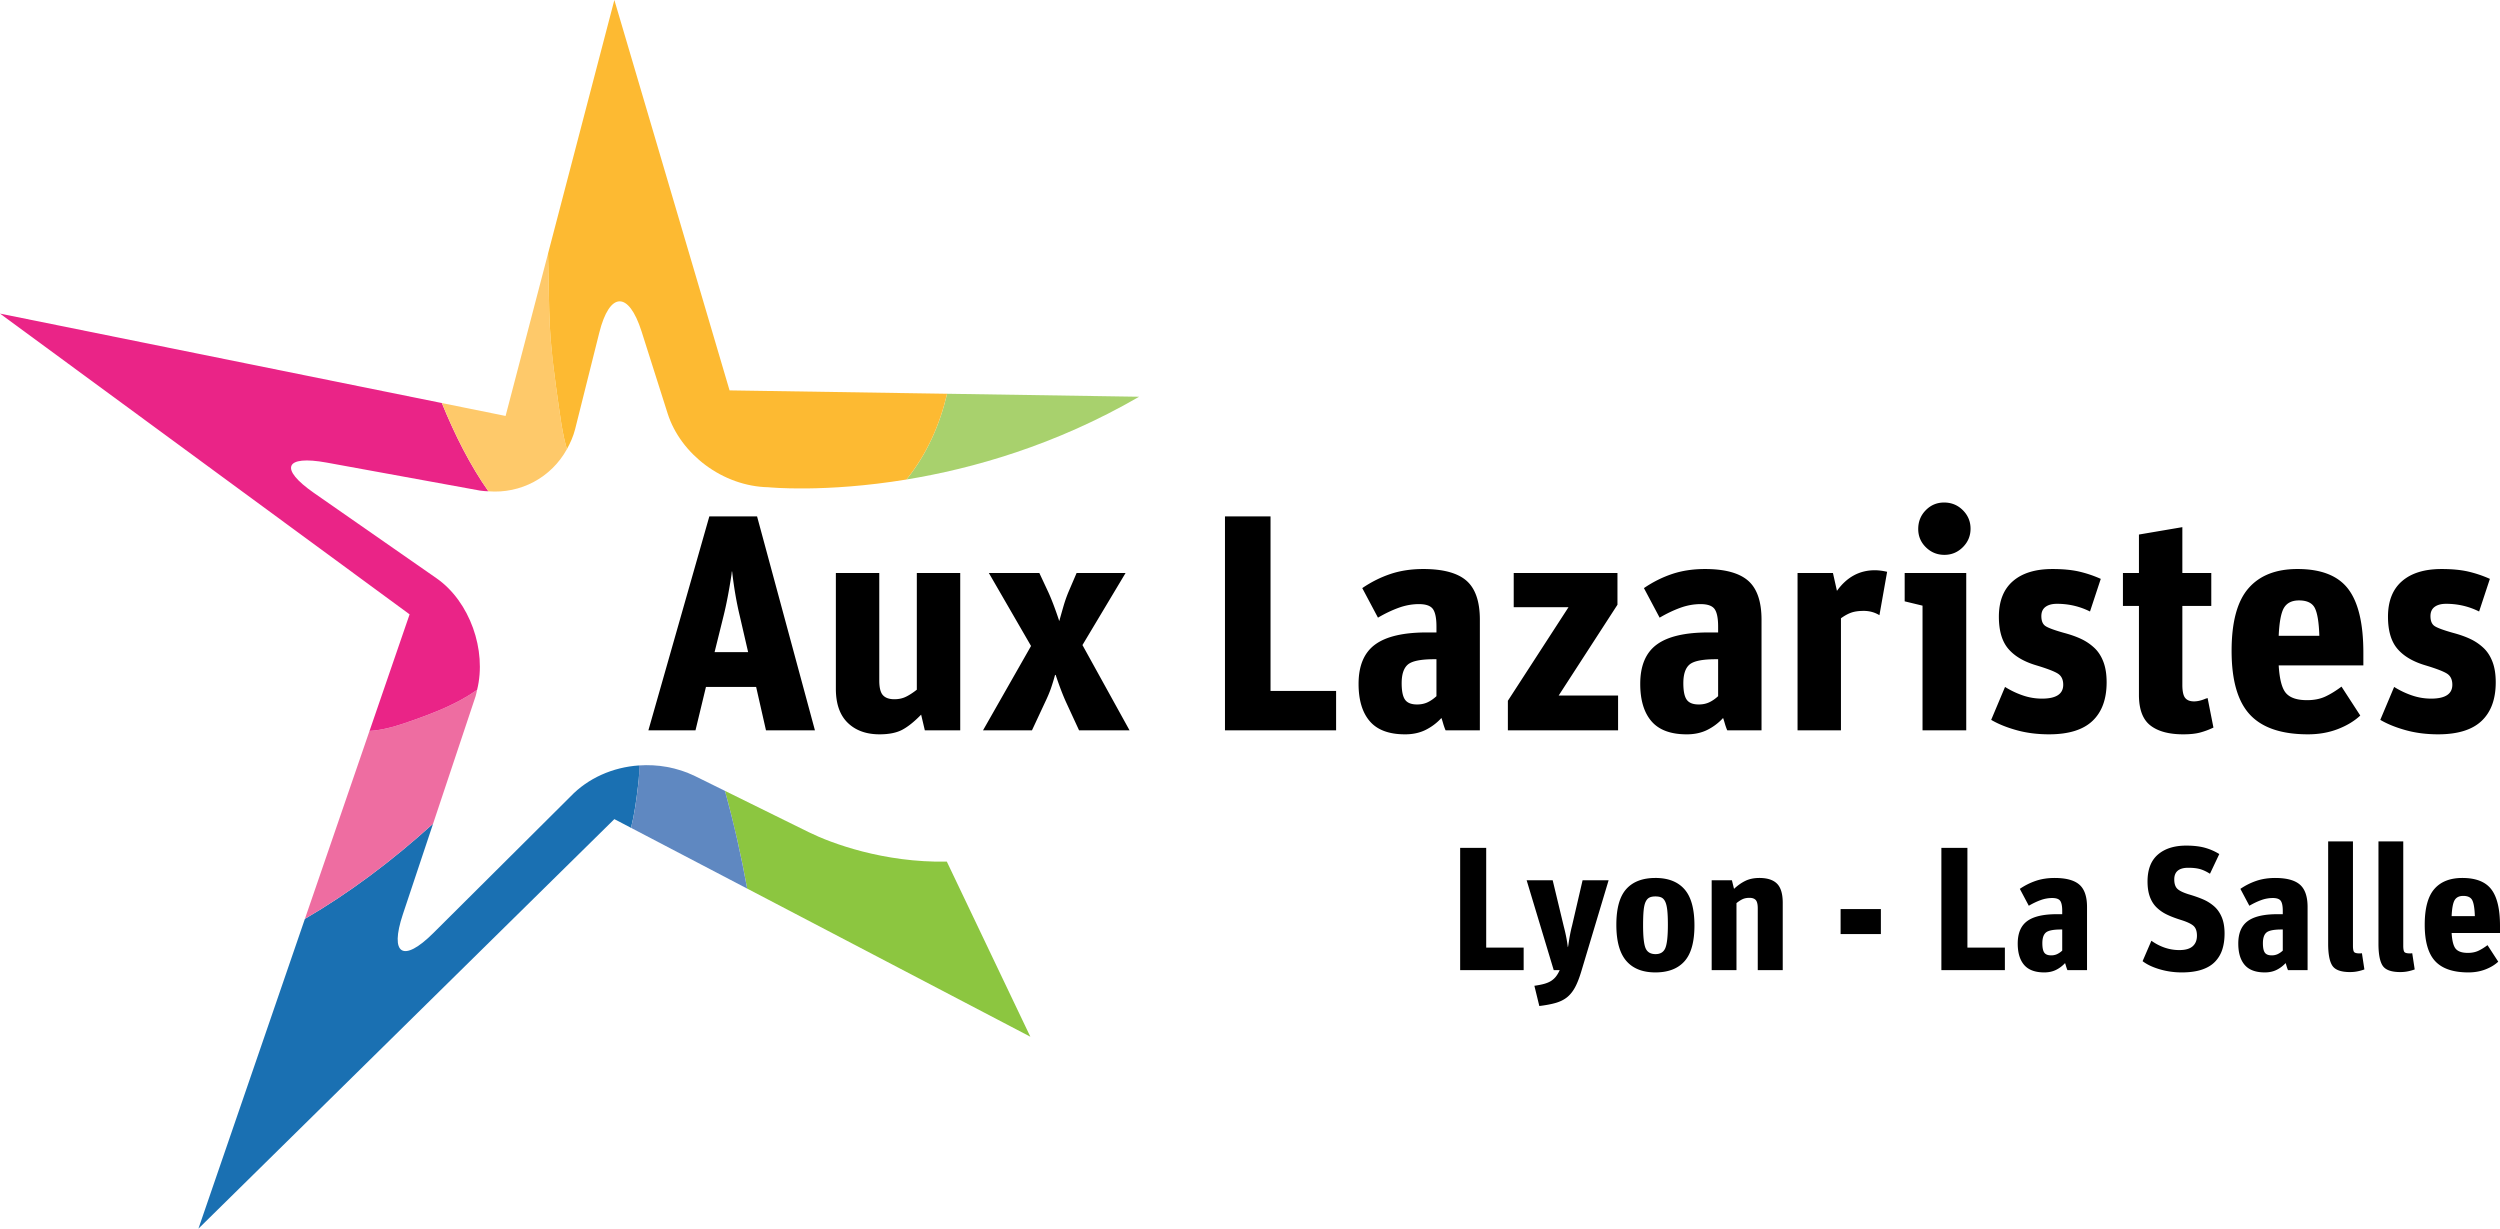 <svg xmlns="http://www.w3.org/2000/svg" viewBox="0 0 600 294.878"><path d="M194.134 199.74l-20.156-9.939c2.182 7.839 3.954 15.797 5.346 23.461l67.963 35.554-20.047-42.024c-15.15.281-27.753-4.408-33.106-7.052z" fill="#8cc640"/><path d="M227.302 94.502c-1.762 7.492-4.865 14.503-9.74 20.578 15.822-2.6 35.67-8.176 55.824-19.862l-46.084-.716z" fill="#a8d16d"/><path d="M153.386 185.744c.012-.68 0-1.361-.038-2.041-6.307.436-12.225 3.062-16.41 7.44l-32.95 32.801c-7.25 7.215-10.532 5.181-7.297-4.522l7.248-21.729c-9.997 9.07-20.305 16.74-30.76 22.834L61.03 255.87 47.62 294.878l5.874-5.78 93.952-92.512 4.002 2.093c.838-3.328 1.286-6.77 1.692-10.19.108-.911.217-1.827.245-2.745h.002z" fill="#1a70b2"/><path d="M179.324 213.262c-1.392-7.665-3.163-15.622-5.346-23.46l-7.183-3.545c-4.38-2.118-9.007-2.861-13.446-2.553.03.679.057 1.36.037 2.041-.03.92-.138 1.833-.245 2.747-.406 3.417-.855 6.861-1.693 10.19l23.628 12.36 4.246 2.22h.002z" fill="#5f88c1"/><path d="M88.683 175.428l-15.502 45.095c10.453-6.093 20.762-13.76 30.758-22.83l10.215-30.625c.163-.487.226-1.007.35-1.508-4.682 3.328-10.29 5.518-15.771 7.444-3.256 1.143-6.637 2.236-10.05 2.424z" fill="#ee6da1"/><path d="M104.783 138.798l-29.433-20.49c-8.39-5.844-7.033-9.125 3.039-7.288l36.812 6.72c.676.123 1.342.121 2.015.174-4.287-6.103-7.989-13.342-11.173-21.182L58.72 87.149 0 75.263l98.303 72.183-2.821 8.205-6.798 19.778c3.411-.188 6.79-1.28 10.049-2.425 5.48-1.926 11.088-4.116 15.771-7.442 2.37-9.482-1.756-21.21-9.721-26.763v-.001z" fill="#ea2487"/><path d="M134.14 97.73c-.913-6.43-1.827-12.87-2.175-19.361-.135-2.522-.184-5.047-.233-7.571l-.195-9.964-10.195 38.995-15.287-3.097c3.179 7.841 6.88 15.08 11.166 21.182 7.712.615 15.064-3.26 18.847-10.131-.221-.795-.452-1.588-.633-2.395-.565-2.522-.93-5.091-1.294-7.657h-.001z" fill="#fec96a"/><path d="M175.094 93.692L147.446 0l-15.91 60.834.197 9.964c.05 2.524.098 5.05.234 7.57.346 6.492 1.26 12.932 2.173 19.362.365 2.565.73 5.135 1.294 7.657.18.808.412 1.6.632 2.396.806-1.466 1.509-3.02 1.954-4.746l5.803-23.178c2.48-9.925 7.046-10.067 10.15-.324l6.254 19.684c3.096 9.752 13.201 17.508 24.225 17.723 0 0 13.44 1.37 33.107-1.861 4.878-6.076 7.979-13.087 9.743-20.579l-52.208-.81z" fill="#fdba32"/><path d="M170.242 123.931l-14.629 51.348h11.305l2.511-10.417h12.043l2.364 10.417h11.748l-13.89-51.348h-11.452zm1.256 32.582l2.143-8.644c.689-2.758 1.33-6.083 1.92-9.974l.074-.74h.074c.444 3.892 1.059 7.463 1.847 10.714l1.995 8.644h-8.053zm48.541 9.014c-.936.738-1.81 1.305-2.622 1.698-.813.395-1.737.592-2.77.592-1.233 0-2.144-.32-2.734-.96-.592-.64-.887-1.822-.887-3.547v-25.785h-10.418v27.78c0 3.596.948 6.317 2.845 8.164 1.895 1.847 4.444 2.77 7.647 2.77 2.265 0 4.088-.369 5.467-1.107 1.378-.74 2.881-1.946 4.507-3.62l.886 3.767h8.497v-37.754h-10.418v28.002zm50.092-28.002h-11.747l-1.995 4.655a32.512 32.512 0 0 0-1.146 3.288c-.32 1.108-.653 2.278-.997 3.509h-.074l-.074-.296c-.886-2.66-1.724-4.85-2.512-6.575l-2.142-4.581h-12.117l10.122 17.51-11.526 20.244h11.748l3.102-6.65c.64-1.329 1.133-2.498 1.478-3.51.344-1.007.665-2.055.96-3.139h.149c.886 2.66 1.723 4.852 2.511 6.576l3.104 6.723h12.116l-11.304-20.466 10.344-17.288zm34.797-13.594h-10.934v51.348h26.671v-9.457h-15.737v-41.891zm50.24 24.824c0-4.383-1.072-7.51-3.214-9.383-2.143-1.871-5.604-2.807-10.381-2.807-2.857 0-5.468.395-7.832 1.182-2.363.788-4.63 1.92-6.797 3.398l3.768 7.093c1.674-.985 3.325-1.773 4.95-2.364 1.626-.591 3.252-.887 4.877-.887 1.674 0 2.794.395 3.361 1.183.566.788.85 2.192.85 4.211v1.403h-2.29c-5.665 0-9.815.973-12.45 2.919-2.635 1.946-3.952 5.086-3.952 9.42 0 3.892.898 6.884 2.696 8.977s4.618 3.14 8.46 3.14c1.871 0 3.52-.359 4.95-1.071a12.902 12.902 0 0 0 3.768-2.845c.048.05.221.59.517 1.625.295.887.468 1.33.517 1.33h8.201v-26.524zm-10.418 18.323c-.69.641-1.404 1.134-2.142 1.478-.74.345-1.578.516-2.513.516-1.38 0-2.34-.38-2.88-1.144-.543-.763-.814-2.08-.814-3.953 0-2.167.505-3.669 1.515-4.507 1.009-.836 3.114-1.255 6.317-1.255h.517v8.865zm43.59-.148h-14.259l14.111-21.795v-7.61h-24.898v8.201h13.15l-14.554 22.46v7.093h26.45v-8.35zm25.71 7.02c.295.886.468 1.329.517 1.329h8.201v-26.524c0-4.383-1.07-7.51-3.213-9.383-2.143-1.871-5.604-2.807-10.381-2.807-2.857 0-5.467.395-7.832 1.182-2.363.788-4.63 1.92-6.797 3.398l3.768 7.093c1.674-.985 3.325-1.773 4.95-2.364 1.626-.591 3.252-.887 4.877-.887 1.674 0 2.794.395 3.361 1.183.566.788.85 2.192.85 4.211v1.403h-2.29c-5.665 0-9.815.973-12.45 2.919-2.635 1.946-3.952 5.086-3.952 9.42 0 3.892.898 6.884 2.696 8.977s4.618 3.14 8.46 3.14c1.87 0 3.52-.359 4.95-1.071a12.902 12.902 0 0 0 3.768-2.845c.048.05.221.59.517 1.625zm-1.699-6.872c-.69.641-1.404 1.134-2.142 1.478-.74.345-1.578.516-2.513.516-1.38 0-2.34-.38-2.88-1.144-.543-.763-.814-2.08-.814-3.953 0-2.167.505-3.669 1.515-4.507 1.009-.836 3.114-1.255 6.317-1.255h.517v8.865zm28.518-25.268l-.96-4.285h-8.496v37.754h10.417v-26.893c.886-.64 1.723-1.095 2.511-1.367.788-.27 1.774-.406 2.956-.406 1.378 0 2.634.345 3.768 1.033l1.847-10.416c-1.084-.246-2.068-.37-2.955-.37-3.694 0-6.723 1.651-9.088 4.95zm31.03 33.469v-37.754h-14.776v6.797l4.285 1.035v29.922H471.9zm-5.245-42.113c1.724 0 3.2-.615 4.433-1.847 1.23-1.23 1.846-2.708 1.846-4.433 0-1.724-.615-3.2-1.846-4.433-1.232-1.23-2.734-1.847-4.507-1.847-1.725 0-3.19.617-4.396 1.847-1.208 1.232-1.81 2.734-1.81 4.507 0 1.725.615 3.19 1.847 4.396 1.23 1.208 2.708 1.81 4.433 1.81zm36.017 22.35a12.213 12.213 0 0 0-3.14-2.143c-1.182-.566-2.611-1.071-4.285-1.514-2.266-.64-3.72-1.183-4.36-1.626-.64-.443-.96-1.23-.96-2.364 0-.985.333-1.724.997-2.217.666-.492 1.59-.739 2.772-.739 2.807 0 5.441.617 7.905 1.848l2.585-7.832a28.516 28.516 0 0 0-5.282-1.773c-1.75-.394-3.855-.591-6.317-.591-4.089 0-7.253.973-9.493 2.918-2.242 1.946-3.363 4.79-3.363 8.534 0 3.35.75 5.91 2.254 7.683 1.502 1.773 3.756 3.104 6.76 3.99 2.61.788 4.334 1.453 5.172 1.995.837.542 1.257 1.429 1.257 2.66 0 2.216-1.7 3.324-5.099 3.324-1.577 0-3.115-.258-4.618-.776a20.364 20.364 0 0 1-4.248-2.031l-3.325 7.905c1.674.985 3.706 1.81 6.096 2.475 2.389.665 4.987.997 7.794.997 4.68 0 8.151-1.07 10.418-3.213 2.265-2.143 3.399-5.233 3.399-9.273 0-1.92-.26-3.557-.777-4.912-.516-1.355-1.23-2.463-2.142-3.325zm13.41 18.58c1.821 1.429 4.456 2.143 7.904 2.143 1.577 0 2.894-.136 3.954-.406a18.024 18.024 0 0 0 3.287-1.219l-1.403-7.093c-.1.05-.248.1-.444.148-1.034.443-1.97.665-2.807.665-.986 0-1.7-.283-2.143-.85-.444-.565-.664-1.612-.664-3.14v-18.913h6.944v-7.906h-6.944v-11.008l-10.418 1.773v9.235h-3.842v7.906h3.842v21.352c0 3.448.911 5.886 2.733 7.314zm50.386-2.364l-4.506-6.945c-1.38 1.035-2.685 1.836-3.916 2.402-1.232.567-2.685.85-4.359.85-2.364 0-4.04-.555-5.024-1.662-.986-1.109-1.577-3.337-1.774-6.688h20.319v-3.029c0-7.042-1.22-12.153-3.658-15.33-2.438-3.177-6.49-4.765-12.154-4.765-5.171 0-9.1 1.551-11.784 4.654-2.685 3.103-4.026 8.103-4.026 14.998 0 7.045 1.465 12.143 4.396 15.294 2.93 3.153 7.573 4.728 13.927 4.728 2.61 0 4.998-.419 7.166-1.256 2.167-.836 3.964-1.92 5.393-3.25zm-18.285-25.895c.714-1.157 1.908-1.736 3.583-1.736 1.921 0 3.189.616 3.805 1.847.615 1.232.972 3.448 1.072 6.65h-9.754c.149-3.35.58-5.603 1.294-6.761zm35.28 21.832c-1.578 0-3.117-.258-4.62-.776a20.364 20.364 0 0 1-4.247-2.031l-3.325 7.905c1.674.985 3.706 1.81 6.096 2.475 2.388.665 4.987.997 7.794.997 4.679 0 8.151-1.07 10.418-3.213 2.265-2.143 3.398-5.233 3.398-9.273 0-1.92-.259-3.557-.776-4.912s-1.231-2.463-2.143-3.325a12.213 12.213 0 0 0-3.14-2.143c-1.181-.566-2.61-1.071-4.284-1.514-2.266-.64-3.72-1.183-4.36-1.626-.64-.443-.96-1.23-.96-2.364 0-.985.332-1.724.997-2.217.666-.492 1.59-.739 2.771-.739 2.808 0 5.442.617 7.906 1.848l2.585-7.832a28.517 28.517 0 0 0-5.282-1.773c-1.75-.394-3.855-.591-6.317-.591-4.089 0-7.254.973-9.494 2.918-2.242 1.946-3.362 4.79-3.362 8.534 0 3.35.75 5.91 2.254 7.683 1.501 1.773 3.755 3.104 6.76 3.99 2.61.788 4.334 1.453 5.171 1.995.837.542 1.257 1.429 1.257 2.66 0 2.216-1.7 3.324-5.098 3.324zm-226.774 35.825h-6.248v29.337h15.239v-5.403h-8.99v-23.934zm20.6 18.7c-.339 1.295-.634 2.842-.887 4.643l-.085.464h-.041c-.17-1.491-.494-3.151-.972-4.98l-2.659-11.06h-6.248l6.501 21.57h1.436c-.282.619-.585 1.133-.908 1.54a4.727 4.727 0 0 1-1.14 1.036c-.436.28-.971.512-1.604.696-.633.183-1.443.344-2.428.485l1.183 4.855c1.603-.197 2.934-.45 3.989-.76 1.055-.31 1.948-.76 2.68-1.35.732-.592 1.365-1.38 1.9-2.365.535-.985 1.041-2.28 1.52-3.884l6.542-21.823h-6.247l-2.533 10.932zm20.01-11.482c-3.068 0-5.398.887-6.987 2.659-1.59 1.773-2.386 4.63-2.386 8.57 0 3.94.796 6.83 2.386 8.674 1.59 1.843 3.919 2.765 6.986 2.765 3.067 0 5.396-.893 6.986-2.68 1.59-1.787 2.385-4.65 2.385-8.59 0-3.969-.795-6.86-2.385-8.675-1.59-1.816-3.919-2.723-6.986-2.723zm2.384 16.821c-.408.972-1.19 1.457-2.343 1.457-1.181 0-1.977-.464-2.385-1.393-.408-.929-.612-2.758-.612-5.487 0-1.464.042-2.646.127-3.547.084-.9.238-1.597.464-2.09.225-.49.52-.836.887-1.033.365-.197.858-.296 1.477-.296.62 0 1.112.091 1.477.275.366.183.661.513.887.991.225.48.387 1.155.485 2.027.099.873.148 2.04.148 3.503 0 2.759-.204 4.623-.612 5.593zm22.562-16.821c-1.267 0-2.372.226-3.313.675-.944.451-1.866 1.097-2.765 1.942l-.508-2.068h-4.854v21.57h5.952v-16.083c.562-.45 1.07-.773 1.52-.971.45-.196.984-.295 1.604-.295.676 0 1.175.176 1.499.528.323.351.485 1.02.485 2.004v14.817h5.994v-16.168c0-2.137-.458-3.665-1.372-4.58s-2.328-1.371-4.242-1.371zm19.502 13.465h9.667v-5.993h-9.667v5.993zm30.435-20.683h-6.248v29.337h15.24v-5.403h-8.992v-23.934zm20.937 7.218c-1.632 0-3.124.226-4.474.675a15.71 15.71 0 0 0-3.884 1.942l2.153 4.053c.956-.563 1.9-1.014 2.828-1.351a8.102 8.102 0 0 1 2.786-.507c.957 0 1.597.225 1.92.675.324.45.486 1.253.486 2.406v.802h-1.308c-3.237 0-5.607.556-7.113 1.668-1.506 1.112-2.258 2.906-2.258 5.382 0 2.224.513 3.933 1.54 5.129 1.028 1.196 2.639 1.794 4.834 1.794 1.069 0 2.012-.204 2.828-.612a7.35 7.35 0 0 0 2.153-1.625c.028.028.127.338.295.929.169.506.268.76.296.76h4.686v-15.155c0-2.504-.613-4.291-1.836-5.361-1.225-1.07-3.203-1.604-5.932-1.604zm1.815 17.434a4.795 4.795 0 0 1-1.223.844 3.36 3.36 0 0 1-1.436.296c-.788 0-1.337-.219-1.646-.655-.31-.436-.464-1.189-.464-2.259 0-1.237.288-2.095.865-2.574.577-.479 1.78-.718 3.61-.718h.294v5.066zm36.45-10.638a10.08 10.08 0 0 0-2.616-1.646c-.972-.422-2.175-.845-3.61-1.266-1.323-.423-2.21-.872-2.66-1.351-.45-.479-.674-1.21-.674-2.195 0-1.858 1.125-2.786 3.376-2.786 1.07 0 1.977.098 2.723.295.745.197 1.568.577 2.47 1.14l2.237-4.729a13.485 13.485 0 0 0-3.568-1.54c-1.223-.323-2.68-.485-4.368-.485-2.87 0-5.136.717-6.796 2.152-1.661 1.436-2.49 3.588-2.49 6.46 0 1.406.182 2.616.548 3.63.365 1.012.887 1.857 1.562 2.532a9.165 9.165 0 0 0 2.405 1.71c.93.464 2.07.907 3.42 1.33 1.463.45 2.483.921 3.06 1.413.577.494.866 1.288.866 2.386 0 1.097-.345 1.949-1.034 2.554-.69.605-1.752.907-3.188.907-2.363 0-4.6-.745-6.712-2.238l-2.11 4.898c1.013.788 2.37 1.435 4.073 1.941 1.703.507 3.483.76 5.34.76s3.448-.218 4.77-.655c1.323-.435 2.385-1.069 3.187-1.899a7.498 7.498 0 0 0 1.752-2.933c.366-1.126.55-2.407.55-3.842 0-1.547-.226-2.856-.677-3.926-.45-1.069-1.062-1.941-1.836-2.617zm14.67-6.796c-1.633 0-3.125.226-4.475.675a15.71 15.71 0 0 0-3.884 1.942l2.153 4.053c.956-.563 1.9-1.014 2.828-1.351a8.102 8.102 0 0 1 2.786-.507c.957 0 1.597.225 1.92.675.324.45.486 1.253.486 2.406v.802h-1.308c-3.237 0-5.607.556-7.113 1.668-1.506 1.112-2.258 2.906-2.258 5.382 0 2.224.513 3.933 1.54 5.129 1.028 1.196 2.639 1.794 4.834 1.794 1.069 0 2.012-.204 2.828-.612a7.351 7.351 0 0 0 2.153-1.625c.027.028.127.338.295.929.169.506.267.76.296.76h4.686v-15.155c0-2.504-.613-4.291-1.836-5.361-1.225-1.07-3.203-1.604-5.932-1.604zm1.814 17.434a4.795 4.795 0 0 1-1.224.844 3.359 3.359 0 0 1-1.435.296c-.788 0-1.337-.219-1.646-.655-.31-.436-.464-1.189-.464-2.259 0-1.237.288-2.095.865-2.574.577-.479 1.78-.718 3.61-.718h.294v5.066zm18.489.675c-.703 0-1.154-.105-1.35-.316-.198-.212-.296-.725-.296-1.541V201.93h-5.952V226.5c0 2.505.338 4.262 1.013 5.276.676 1.013 2.083 1.52 4.222 1.52.675 0 1.308-.063 1.899-.19a11.246 11.246 0 0 0 1.562-.443l-.59-3.884a5.861 5.861 0 0 1-.508.042zm12.073 0c-.703 0-1.153-.105-1.35-.316-.197-.212-.296-.725-.296-1.541V201.93h-5.951V226.5c0 2.505.338 4.262 1.012 5.276.676 1.013 2.083 1.52 4.222 1.52.676 0 1.308-.063 1.9-.19a11.248 11.248 0 0 0 1.562-.443l-.591-3.884a5.861 5.861 0 0 1-.508.042zM600 222.193c0-4.023-.696-6.944-2.09-8.758-1.392-1.816-3.708-2.723-6.943-2.723-2.956 0-5.2.887-6.733 2.659-1.534 1.773-2.301 4.63-2.301 8.57 0 4.024.837 6.937 2.511 8.738 1.674 1.8 4.328 2.701 7.958 2.701 1.49 0 2.856-.24 4.095-.717 1.237-.479 2.265-1.098 3.081-1.858l-2.575-3.968c-.788.59-1.534 1.05-2.237 1.372-.704.323-1.534.486-2.49.486-1.352 0-2.31-.317-2.872-.95-.562-.633-.9-1.907-1.012-3.82H600v-1.732zm-11.608-2.32c.084-1.914.33-3.202.738-3.863s1.091-.993 2.048-.993c1.097 0 1.822.353 2.174 1.055.351.705.555 1.97.612 3.8h-5.572z"/></svg>